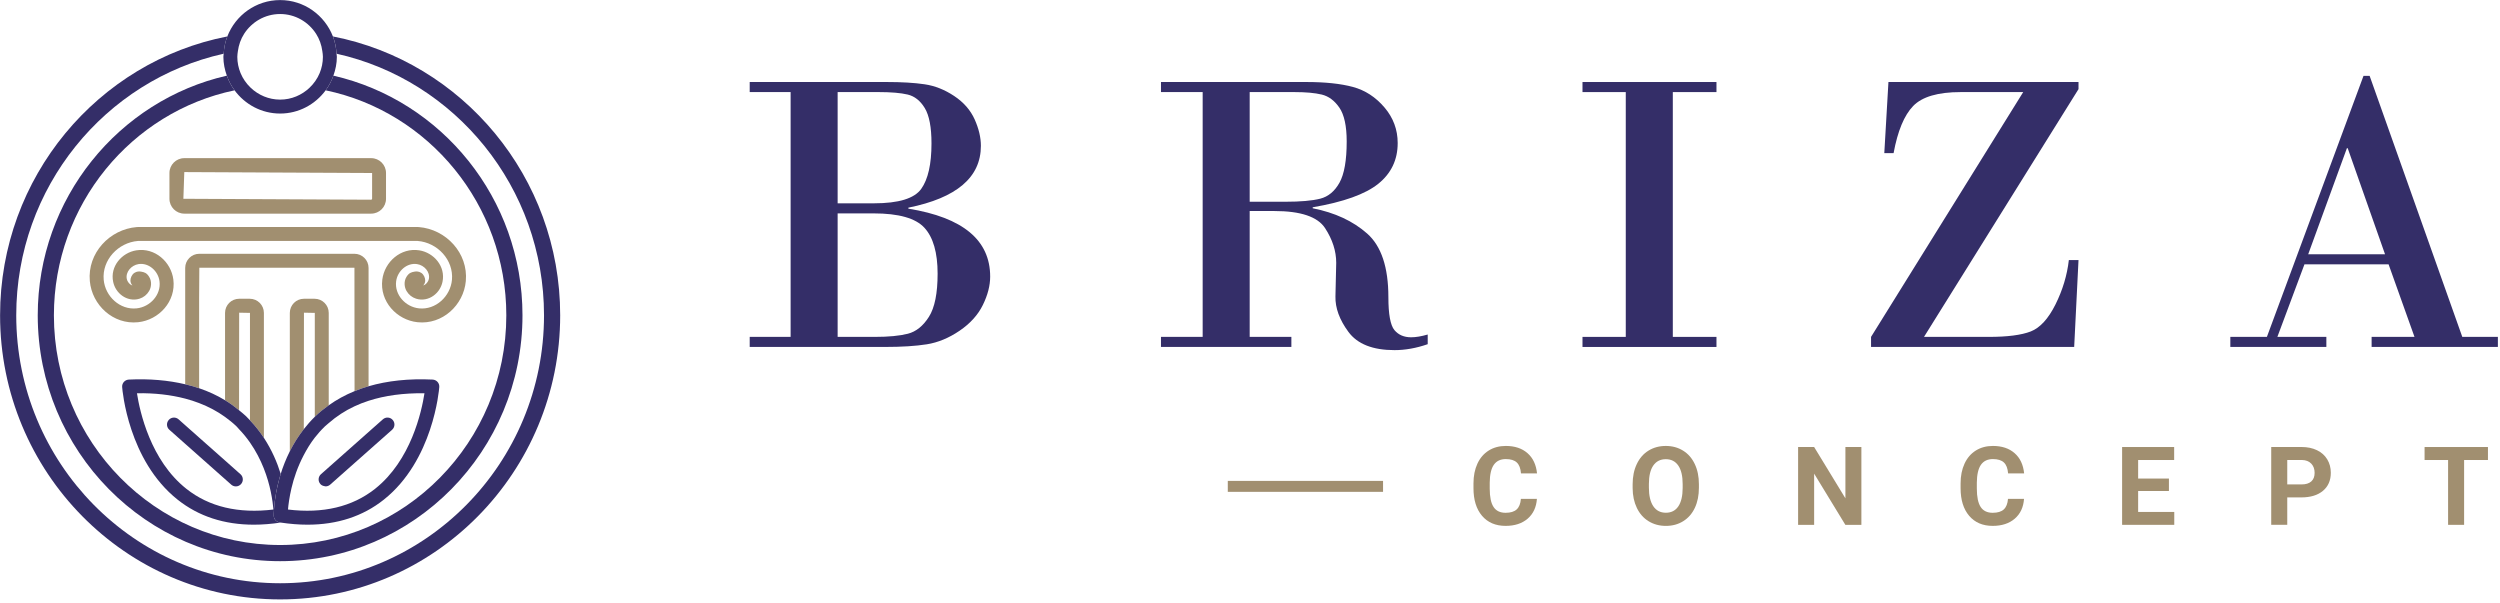 <?xml version="1.0" encoding="UTF-8" standalone="no"?>
<!DOCTYPE svg PUBLIC "-//W3C//DTD SVG 1.1//EN" "http://www.w3.org/Graphics/SVG/1.1/DTD/svg11.dtd">
<svg width="100%" height="100%" viewBox="0 0 551 133" version="1.1" xmlns="http://www.w3.org/2000/svg" xmlns:xlink="http://www.w3.org/1999/xlink" xml:space="preserve" xmlns:serif="http://www.serif.com/" style="fill-rule:evenodd;clip-rule:evenodd;stroke-linejoin:round;stroke-miterlimit:2;">
    <g transform="matrix(1,0,0,1,-207.483,-180.82)">
        <g transform="matrix(4.167,0,0,4.167,0,0)">
            <g transform="matrix(1,0,0,1,95.998,54.795)">
                <path d="M0,-0.115L-1.902,-0.115L-1.902,6.417L0.063,6.417C0.794,6.417 1.378,6.361 1.813,6.25C2.249,6.138 2.62,5.84 2.926,5.356C3.233,4.872 3.386,4.111 3.386,3.072C3.386,1.965 3.154,1.156 2.691,0.648C2.228,0.14 1.331,-0.115 0,-0.115M0.24,-6.532L-1.902,-6.532L-1.902,-0.648L0.021,-0.648C1.324,-0.648 2.156,-0.903 2.519,-1.411C2.881,-1.919 3.062,-2.721 3.062,-3.814C3.062,-4.671 2.943,-5.295 2.707,-5.685C2.47,-6.075 2.168,-6.314 1.803,-6.401C1.437,-6.488 0.917,-6.532 0.24,-6.532M-4.389,6.417L-4.389,-6.532L-6.553,-6.532L-6.553,-7.064L0.69,-7.064C1.484,-7.064 2.153,-7.025 2.696,-6.944C3.24,-6.865 3.763,-6.657 4.264,-6.323C4.766,-5.989 5.126,-5.575 5.346,-5.085C5.565,-4.593 5.675,-4.128 5.675,-3.689C5.675,-2.024 4.396,-0.934 1.839,-0.418L1.839,-0.365C4.724,0.101 6.166,1.299 6.166,3.229C6.166,3.703 6.037,4.203 5.779,4.729C5.521,5.255 5.11,5.71 4.546,6.093C3.982,6.476 3.405,6.715 2.816,6.809C2.228,6.903 1.487,6.949 0.596,6.949L-6.553,6.949L-6.553,6.417L-4.389,6.417Z" style="fill:rgb(52,46,104);fill-rule:nonzero;"/>
            </g>
            <g transform="matrix(1,0,0,1,115.89,61.379)">
                <path d="M0,-13.115L0,-7.315L1.881,-7.315C2.689,-7.315 3.306,-7.369 3.731,-7.477C4.156,-7.585 4.495,-7.867 4.75,-8.323C5.004,-8.78 5.131,-9.506 5.131,-10.503C5.131,-11.318 5.002,-11.914 4.745,-12.29C4.487,-12.666 4.175,-12.897 3.81,-12.985C3.443,-13.072 2.964,-13.115 2.373,-13.115L0,-13.115ZM-2.487,-0.167L-2.487,-13.115L-4.692,-13.115L-4.692,-13.648L2.989,-13.648C3.992,-13.648 4.816,-13.561 5.46,-13.387C6.105,-13.213 6.661,-12.852 7.127,-12.305C7.594,-11.758 7.828,-11.129 7.828,-10.419C7.828,-9.534 7.486,-8.817 6.803,-8.266C6.12,-7.716 4.964,-7.301 3.333,-7.022L3.333,-6.97C4.504,-6.74 5.464,-6.294 6.213,-5.633C6.962,-4.97 7.336,-3.849 7.336,-2.267C7.336,-1.362 7.443,-0.782 7.655,-0.527C7.868,-0.273 8.162,-0.146 8.538,-0.146C8.782,-0.146 9.075,-0.194 9.416,-0.292L9.416,0.219C8.81,0.429 8.225,0.533 7.66,0.533C6.511,0.533 5.699,0.213 5.225,-0.428C4.751,-1.069 4.521,-1.696 4.536,-2.309L4.577,-4.086C4.577,-4.706 4.38,-5.317 3.987,-5.92C3.593,-6.522 2.7,-6.824 1.306,-6.824L0,-6.824L0,-0.167L2.205,-0.167L2.205,0.366L-4.692,0.366L-4.692,-0.167L-2.487,-0.167Z" style="fill:rgb(52,46,104);fill-rule:nonzero;"/>
            </g>
            <g transform="matrix(1,0,0,1,135.782,48.264)">
                <path d="M0,12.948L0,0L-2.289,0L-2.289,-0.533L4.797,-0.533L4.797,0L2.488,0L2.488,12.948L4.797,12.948L4.797,13.481L-2.289,13.481L-2.289,12.948L0,12.948Z" style="fill:rgb(52,46,104);fill-rule:nonzero;"/>
            </g>
            <g transform="matrix(1,0,0,1,159.499,47.731)">
                <path d="M0,14.014L-10.744,14.014L-10.744,13.481L-2.696,0.533L-5.999,0.533C-7.205,0.533 -8.044,0.779 -8.518,1.27C-8.992,1.761 -9.336,2.592 -9.552,3.762L-10.043,3.762L-9.824,0L0.229,0L0.229,0.376L-7.943,13.481L-4.515,13.481C-3.533,13.481 -2.794,13.386 -2.299,13.194C-1.805,13.002 -1.368,12.525 -0.988,11.763C-0.608,10.999 -0.373,10.217 -0.282,9.416L0.229,9.416L0,14.014Z" style="fill:rgb(52,46,104);fill-rule:nonzero;"/>
            </g>
            <g transform="matrix(1,0,0,1,171.876,52.307)">
                <path d="M0,4.536L4.065,4.536L2.09,-1.076L2.048,-1.076L0,4.536ZM4.253,5.069L-0.198,5.069L-1.63,8.905L0.961,8.905L0.961,9.437L-4.118,9.437L-4.118,8.905L-2.184,8.905L2.926,-4.901L3.25,-4.901L8.151,8.905L10.033,8.905L10.033,9.437L3.355,9.437L3.355,8.905L5.623,8.905L4.253,5.069Z" style="fill:rgb(52,46,104);fill-rule:nonzero;"/>
            </g>
            <g transform="matrix(1,0,0,1,57.03,60.571)">
                <path d="M0,-5.168C-1.439,-5.053 -2.622,-3.792 -2.487,-2.311C-2.372,-1.039 -1.248,0.005 0.068,-0.135C1.172,-0.252 2.077,-1.24 1.931,-2.391C1.812,-3.325 0.958,-4.093 -0.028,-3.937C-0.794,-3.814 -1.427,-3.091 -1.252,-2.268C-1.189,-1.969 -1.018,-1.71 -0.774,-1.535C-0.53,-1.359 -0.19,-1.273 0.141,-1.379C0.358,-1.448 0.531,-1.586 0.649,-1.786C0.767,-1.985 0.805,-2.295 0.647,-2.542C0.521,-2.741 0.405,-2.78 0.223,-2.811C0.131,-2.826 0.004,-2.832 -0.131,-2.744C-0.267,-2.655 -0.339,-2.473 -0.339,-2.344C-0.34,-2.246 -0.302,-2.15 -0.233,-2.081C-0.269,-2.091 -0.305,-2.105 -0.343,-2.133C-0.432,-2.197 -0.509,-2.313 -0.531,-2.42C-0.609,-2.789 -0.293,-3.148 0.087,-3.209C0.629,-3.294 1.13,-2.844 1.199,-2.298C1.29,-1.585 0.702,-0.943 -0.009,-0.868C-0.892,-0.774 -1.673,-1.5 -1.753,-2.378C-1.849,-3.429 -0.985,-4.35 0.059,-4.433C0.068,-4.434 0.077,-4.435 0.086,-4.435L14.827,-4.435C14.836,-4.434 14.845,-4.434 14.854,-4.433C15.899,-4.35 16.762,-3.429 16.667,-2.377C16.586,-1.5 15.805,-0.774 14.923,-0.868C14.211,-0.943 13.624,-1.585 13.714,-2.297C13.784,-2.843 14.284,-3.294 14.826,-3.208C15.207,-3.148 15.522,-2.789 15.445,-2.42C15.422,-2.313 15.345,-2.197 15.256,-2.133C15.218,-2.105 15.183,-2.091 15.146,-2.081C15.216,-2.15 15.253,-2.246 15.252,-2.344C15.252,-2.473 15.181,-2.655 15.045,-2.744C14.91,-2.832 14.782,-2.826 14.691,-2.811C14.509,-2.78 14.393,-2.741 14.266,-2.542C14.109,-2.295 14.147,-1.985 14.265,-1.786C14.382,-1.586 14.555,-1.448 14.772,-1.379C15.104,-1.273 15.443,-1.359 15.687,-1.535C15.931,-1.71 16.102,-1.969 16.166,-2.268C16.34,-3.09 15.707,-3.814 14.941,-3.937C13.956,-4.093 13.102,-3.325 12.983,-2.39C12.836,-1.24 13.742,-0.252 14.845,-0.135C16.161,0.005 17.285,-1.039 17.4,-2.311C17.535,-3.792 16.353,-5.053 14.913,-5.168C14.883,-5.172 14.855,-5.17 14.827,-5.171L0.086,-5.171C0.058,-5.173 0.028,-5.17 0,-5.168" style="fill:rgb(161,143,112);fill-rule:nonzero;"/>
            </g>
            <g transform="matrix(1,0,0,1,76.572,60.398)">
                <path d="M0,-0.326C0,6.373 -5.367,11.822 -11.964,11.822C-18.562,11.822 -23.929,6.373 -23.929,-0.326C-23.929,-6.187 -19.82,-11.092 -14.374,-12.227C-14.547,-12.463 -14.683,-12.723 -14.783,-13.003C-20.498,-11.696 -24.784,-6.513 -24.784,-0.326C-24.784,6.844 -19.033,12.677 -11.964,12.677C-4.896,12.677 0.855,6.844 0.855,-0.326C0.855,-6.513 -3.43,-11.696 -9.146,-13.003C-9.246,-12.723 -9.381,-12.463 -9.555,-12.227C-4.108,-11.092 0,-6.187 0,-0.326" style="fill:rgb(52,46,104);fill-rule:nonzero;"/>
            </g>
            <g transform="matrix(1,0,0,1,67.401,75.097)">
                <path d="M0,-29.776C0.11,-29.49 0.174,-29.183 0.191,-28.863C6.457,-27.471 11.165,-21.799 11.165,-15.026C11.165,-7.212 4.903,-0.855 -2.793,-0.855C-10.489,-0.855 -16.75,-7.212 -16.75,-15.026C-16.75,-21.8 -12.043,-27.471 -5.777,-28.863C-5.76,-29.183 -5.696,-29.49 -5.586,-29.776C-12.422,-28.446 -17.605,-22.343 -17.605,-15.026C-17.605,-6.74 -10.961,0 -2.793,0C5.375,0 12.02,-6.74 12.02,-15.026C12.02,-22.342 6.835,-28.446 0,-29.776" style="fill:rgb(52,46,104);fill-rule:nonzero;"/>
            </g>
            <g transform="matrix(1,0,0,1,66.161,44.759)">
                <path d="M0,3.278C-0.406,3.663 -0.951,3.903 -1.553,3.903C-2.156,3.903 -2.701,3.663 -3.107,3.278C-3.337,3.059 -3.523,2.796 -3.646,2.498C-3.755,2.233 -3.817,1.944 -3.817,1.64C-3.817,1.537 -3.8,1.439 -3.787,1.34C-3.742,1.007 -3.631,0.696 -3.458,0.425C-3.055,-0.204 -2.354,-0.624 -1.553,-0.624C-0.753,-0.624 -0.052,-0.204 0.351,0.425C0.524,0.696 0.636,1.007 0.68,1.341C0.694,1.439 0.71,1.537 0.71,1.64C0.71,1.944 0.648,2.233 0.54,2.498C0.417,2.796 0.23,3.06 0,3.278M1.431,1.476C1.414,1.155 1.35,0.849 1.24,0.563C0.805,-0.56 -0.279,-1.362 -1.553,-1.362C-2.828,-1.362 -3.912,-0.56 -4.346,0.563C-4.457,0.849 -4.52,1.155 -4.538,1.475C-4.541,1.531 -4.554,1.584 -4.554,1.64C-4.554,1.99 -4.482,2.322 -4.372,2.635C-4.272,2.916 -4.136,3.176 -3.963,3.411C-3.416,4.153 -2.543,4.64 -1.553,4.64C-0.563,4.64 0.309,4.153 0.856,3.411C1.03,3.176 1.166,2.916 1.265,2.635C1.376,2.322 1.448,1.99 1.448,1.64C1.448,1.584 1.434,1.531 1.431,1.476" style="fill:rgb(52,46,104);fill-rule:nonzero;"/>
            </g>
            <g transform="matrix(1,0,0,1,63.002,66.553)">
                <path d="M0,-7.358L-0.56,-7.358C-0.972,-7.358 -1.307,-7.023 -1.307,-6.61L-1.307,-1.991C-1.046,-1.833 -0.801,-1.653 -0.566,-1.461L-0.56,-6.621L0.011,-6.61L0.011,-0.929C0.294,-0.63 0.54,-0.318 0.748,0L0.748,-6.61C0.748,-7.023 0.413,-7.358 0,-7.358" style="fill:rgb(161,143,112);fill-rule:nonzero;"/>
            </g>
            <g transform="matrix(1,0,0,1,66.442,66.517)">
                <path d="M0,-6.574L0,-1.077C0.009,-1.086 0.017,-1.096 0.027,-1.105C0.248,-1.318 0.488,-1.508 0.737,-1.686L0.737,-6.574C0.737,-6.987 0.401,-7.322 -0.011,-7.322L-0.573,-7.322C-0.986,-7.322 -1.321,-6.987 -1.321,-6.574L-1.321,0.748C-1.125,0.354 -0.881,-0.041 -0.582,-0.424L-0.573,-6.585L0,-6.574Z" style="fill:rgb(161,143,112);fill-rule:nonzero;"/>
            </g>
            <g transform="matrix(1,0,0,1,60.324,61.713)">
                <path d="M0,-2.529L0.011,-4.159L8.215,-4.159L8.221,2.368C8.459,2.271 8.706,2.184 8.962,2.11L8.962,-4.149C8.962,-4.561 8.627,-4.897 8.215,-4.897L0.011,-4.897C-0.402,-4.897 -0.737,-4.561 -0.737,-4.149L-0.737,2.005C-0.484,2.065 -0.237,2.134 0,2.215L0,-2.529Z" style="fill:rgb(161,143,112);fill-rule:nonzero;"/>
            </g>
            <g transform="matrix(1,0,0,1,59.651,65.313)">
                <path d="M0,3.936C-1.9,2.433 -2.465,-0.149 -2.615,-1.12C-1.677,-1.136 -0.83,-1.037 -0.064,-0.837C0.191,-0.771 0.437,-0.691 0.673,-0.6C1.173,-0.408 1.631,-0.166 2.043,0.132C2.253,0.285 2.456,0.446 2.643,0.625C2.695,0.674 2.734,0.729 2.783,0.78C3.001,1.005 3.192,1.241 3.362,1.484C3.989,2.383 4.308,3.347 4.463,4.092C4.543,4.478 4.585,4.809 4.604,5.03C2.751,5.255 1.204,4.889 0,3.936M4.62,5.352C4.62,5.302 4.621,4.821 4.747,4.13C4.79,3.899 4.847,3.644 4.922,3.374C4.943,3.3 4.965,3.225 4.988,3.148C4.803,2.546 4.521,1.884 4.099,1.24C3.89,0.922 3.645,0.61 3.362,0.311C3.294,0.24 3.231,0.168 3.159,0.099C3.041,-0.015 2.911,-0.116 2.784,-0.221C2.55,-0.414 2.305,-0.593 2.043,-0.751C1.622,-1.007 1.164,-1.218 0.673,-1.385C0.436,-1.466 0.189,-1.535 -0.064,-1.595C-0.963,-1.807 -1.955,-1.896 -3.048,-1.843C-3.148,-1.838 -3.241,-1.793 -3.307,-1.719C-3.373,-1.645 -3.406,-1.546 -3.398,-1.447C-3.387,-1.29 -3.077,2.438 -0.461,4.511C0.648,5.391 2,5.832 3.571,5.832C4.025,5.832 4.499,5.793 4.988,5.72C4.969,5.717 4.951,5.716 4.932,5.713C4.753,5.685 4.621,5.532 4.62,5.352" style="fill:rgb(52,46,104);fill-rule:nonzero;"/>
            </g>
            <g transform="matrix(1,0,0,1,62.511,66.083)">
                <path d="M0,2.392L-0.125,2.282L-0.816,1.668L-2.187,0.454L-2.924,-0.2L-3.273,-0.51C-3.425,-0.645 -3.659,-0.632 -3.793,-0.479C-3.929,-0.326 -3.915,-0.093 -3.762,0.041L-2.924,0.785L-2.187,1.438L-1.047,2.449L-0.497,2.936L-0.489,2.944C-0.418,3.006 -0.332,3.037 -0.244,3.037C-0.143,3.037 -0.042,2.995 0.031,2.913C0.167,2.76 0.152,2.527 0,2.392" style="fill:rgb(52,46,104);fill-rule:nonzero;"/>
            </g>
            <g transform="matrix(1,0,0,1,69.628,65.306)">
                <path d="M0,3.943C-1.205,4.895 -2.752,5.262 -4.604,5.037C-4.583,4.78 -4.529,4.376 -4.419,3.906C-4.297,3.382 -4.094,2.775 -3.77,2.158C-3.606,1.847 -3.42,1.535 -3.187,1.235C-3.024,1.027 -2.845,0.825 -2.644,0.632C-2.582,0.573 -2.514,0.523 -2.45,0.466C-2.042,0.11 -1.589,-0.189 -1.082,-0.424C-0.846,-0.534 -0.6,-0.631 -0.342,-0.714C0.522,-0.994 1.507,-1.127 2.615,-1.113C2.465,-0.142 1.9,2.44 0,3.943M3.307,-1.712C3.241,-1.786 3.147,-1.831 3.048,-1.836C1.787,-1.896 0.658,-1.774 -0.342,-1.483C-0.598,-1.409 -0.845,-1.322 -1.083,-1.224C-1.577,-1.023 -2.032,-0.773 -2.45,-0.475C-2.699,-0.297 -2.938,-0.107 -3.16,0.106C-3.169,0.115 -3.177,0.125 -3.187,0.134C-3.402,0.344 -3.593,0.564 -3.768,0.787C-4.067,1.17 -4.311,1.565 -4.508,1.959C-4.713,2.369 -4.871,2.774 -4.989,3.155C-5.012,3.232 -5.034,3.307 -5.055,3.381C-5.13,3.651 -5.187,3.906 -5.23,4.137C-5.356,4.828 -5.357,5.309 -5.357,5.359C-5.356,5.539 -5.224,5.692 -5.045,5.72C-5.026,5.723 -5.008,5.724 -4.989,5.727C-4.499,5.8 -4.026,5.839 -3.572,5.839C-2.001,5.839 -0.648,5.398 0.461,4.518C3.076,2.445 3.386,-1.283 3.398,-1.44C3.406,-1.539 3.373,-1.638 3.307,-1.712" style="fill:rgb(52,46,104);fill-rule:nonzero;"/>
            </g>
            <g transform="matrix(1,0,0,1,70.562,68.952)">
                <path d="M0,-3.348C-0.135,-3.502 -0.368,-3.515 -0.52,-3.379L-1.276,-2.71L-2.014,-2.055L-3.362,-0.86L-3.794,-0.477C-3.87,-0.41 -3.911,-0.319 -3.917,-0.225C-3.923,-0.131 -3.893,-0.034 -3.825,0.043C-3.766,0.11 -3.688,0.142 -3.606,0.155C-3.587,0.158 -3.569,0.167 -3.549,0.167C-3.462,0.167 -3.375,0.136 -3.305,0.074L-2.9,-0.285L-2.013,-1.072L-1.276,-1.725L-0.031,-2.828C0.121,-2.963 0.135,-3.196 0,-3.348" style="fill:rgb(52,46,104);fill-rule:nonzero;"/>
            </g>
            <g transform="matrix(1,0,0,1,59.54,53.956)">
                <path d="M0,-1.461L-0.049,-0.049L9.883,0C9.91,0 9.933,-0.023 9.933,-0.049L9.933,-1.412L0,-1.461ZM9.883,0.737L0,0.737C-0.433,0.737 -0.786,0.384 -0.786,-0.049L-0.786,-1.412C-0.786,-1.845 -0.433,-2.198 0,-2.198L9.883,-2.198C10.317,-2.198 10.669,-1.845 10.669,-1.412L10.669,-0.049C10.669,0.384 10.317,0.737 9.883,0.737" style="fill:rgb(161,143,112);fill-rule:nonzero;"/>
            </g>
            <g transform="matrix(1,0,0,1,131.082,68.407)">
                <path d="M0,1.374C-0.032,1.817 -0.196,2.166 -0.49,2.42C-0.785,2.674 -1.174,2.801 -1.656,2.801C-2.184,2.801 -2.599,2.624 -2.902,2.269C-3.204,1.913 -3.355,1.426 -3.355,0.806L-3.355,0.554C-3.355,0.159 -3.286,-0.19 -3.146,-0.492C-3.006,-0.793 -2.807,-1.024 -2.548,-1.185C-2.289,-1.347 -1.988,-1.427 -1.645,-1.427C-1.17,-1.427 -0.788,-1.3 -0.498,-1.045C-0.208,-0.791 -0.04,-0.434 0.006,0.026L-0.842,0.026C-0.863,-0.24 -0.937,-0.433 -1.064,-0.552C-1.191,-0.672 -1.385,-0.732 -1.645,-0.732C-1.928,-0.732 -2.139,-0.63 -2.28,-0.428C-2.42,-0.225 -2.492,0.089 -2.496,0.515L-2.496,0.826C-2.496,1.27 -2.429,1.596 -2.293,1.801C-2.159,2.006 -1.946,2.109 -1.656,2.109C-1.395,2.109 -1.199,2.049 -1.07,1.93C-0.94,1.81 -0.867,1.624 -0.848,1.374L0,1.374Z" style="fill:rgb(161,143,112);fill-rule:nonzero;"/>
            </g>
            <g transform="matrix(1,0,0,1,138.791,69.188)">
                <path d="M0,-0.187C0,-0.618 -0.077,-0.946 -0.232,-1.17C-0.386,-1.395 -0.606,-1.507 -0.893,-1.507C-1.177,-1.507 -1.397,-1.396 -1.552,-1.174C-1.706,-0.954 -1.785,-0.629 -1.786,-0.201L-1.786,-0C-1.786,0.42 -1.709,0.746 -1.555,0.978C-1.4,1.209 -1.177,1.325 -0.888,1.325C-0.603,1.325 -0.384,1.213 -0.232,0.991C-0.079,0.767 -0.001,0.442 0,0.014L0,-0.187ZM0.859,-0C0.859,0.405 0.788,0.76 0.645,1.065C0.501,1.371 0.296,1.606 0.029,1.772C-0.237,1.938 -0.542,2.021 -0.888,2.021C-1.229,2.021 -1.533,1.938 -1.8,1.775C-2.068,1.611 -2.275,1.377 -2.422,1.072C-2.569,0.768 -2.644,0.418 -2.646,0.022L-2.646,-0.181C-2.646,-0.586 -2.573,-0.943 -2.426,-1.251C-2.28,-1.559 -2.074,-1.796 -1.808,-1.96C-1.541,-2.125 -1.236,-2.208 -0.893,-2.208C-0.55,-2.208 -0.245,-2.125 0.021,-1.96C0.288,-1.796 0.494,-1.559 0.64,-1.251C0.787,-0.943 0.859,-0.587 0.859,-0.184L0.859,-0Z" style="fill:rgb(161,143,112);fill-rule:nonzero;"/>
            </g>
            <g transform="matrix(1,0,0,1,148.244,67.037)">
                <path d="M0,4.116L-0.848,4.116L-2.499,1.408L-2.499,4.116L-3.347,4.116L-3.347,0L-2.499,0L-0.845,2.714L-0.845,0L0,0L0,4.116Z" style="fill:rgb(161,143,112);fill-rule:nonzero;"/>
            </g>
            <g transform="matrix(1,0,0,1,156.846,68.407)">
                <path d="M0,1.374C-0.032,1.817 -0.195,2.166 -0.49,2.42C-0.785,2.674 -1.174,2.801 -1.656,2.801C-2.184,2.801 -2.599,2.624 -2.901,2.269C-3.204,1.913 -3.355,1.426 -3.355,0.806L-3.355,0.554C-3.355,0.159 -3.286,-0.19 -3.146,-0.492C-3.006,-0.793 -2.807,-1.024 -2.548,-1.185C-2.289,-1.347 -1.988,-1.427 -1.645,-1.427C-1.17,-1.427 -0.788,-1.3 -0.498,-1.045C-0.208,-0.791 -0.04,-0.434 0.006,0.026L-0.842,0.026C-0.863,-0.24 -0.937,-0.433 -1.064,-0.552C-1.191,-0.672 -1.385,-0.732 -1.645,-0.732C-1.928,-0.732 -2.139,-0.63 -2.28,-0.428C-2.42,-0.225 -2.492,0.089 -2.496,0.515L-2.496,0.826C-2.496,1.27 -2.428,1.596 -2.293,1.801C-2.159,2.006 -1.946,2.109 -1.656,2.109C-1.395,2.109 -1.199,2.049 -1.07,1.93C-0.94,1.81 -0.867,1.624 -0.848,1.374L0,1.374Z" style="fill:rgb(161,143,112);fill-rule:nonzero;"/>
            </g>
            <g transform="matrix(1,0,0,1,164.51,68.827)">
                <path d="M0,0.536L-1.628,0.536L-1.628,1.644L0.283,1.644L0.283,2.326L-2.476,2.326L-2.476,-1.79L0.277,-1.79L0.277,-1.103L-1.628,-1.103L-1.628,-0.122L0,-0.122L0,0.536Z" style="fill:rgb(161,143,112);fill-rule:nonzero;"/>
            </g>
            <g transform="matrix(1,0,0,1,170.769,69.173)">
                <path d="M0,-0.158L0.758,-0.158C0.982,-0.158 1.153,-0.21 1.271,-0.316C1.389,-0.422 1.447,-0.572 1.447,-0.768C1.447,-0.97 1.388,-1.133 1.269,-1.258C1.15,-1.382 0.986,-1.446 0.777,-1.45L0,-1.45L0,-0.158ZM0,0.529L0,1.979L-0.848,1.979L-0.848,-2.137L0.758,-2.137C1.067,-2.137 1.339,-2.08 1.573,-1.967C1.808,-1.854 1.988,-1.693 2.114,-1.485C2.24,-1.277 2.304,-1.04 2.304,-0.774C2.304,-0.371 2.166,-0.053 1.889,0.18C1.613,0.412 1.231,0.529 0.744,0.529L0,0.529Z" style="fill:rgb(161,143,112);fill-rule:nonzero;"/>
            </g>
            <g transform="matrix(1,0,0,1,181.384,70.466)">
                <path d="M0,-2.742L-1.261,-2.742L-1.261,0.687L-2.108,0.687L-2.108,-2.742L-3.352,-2.742L-3.352,-3.429L0,-3.429L0,-2.742Z" style="fill:rgb(161,143,112);fill-rule:nonzero;"/>
            </g>
            <g transform="matrix(-1,0,0,1,237.676,-703.653)">
                <rect x="114.732" y="772.482" width="8.212" height="0.579" style="fill:rgb(161,143,112);"/>
            </g>
        </g>
    </g>
</svg>
